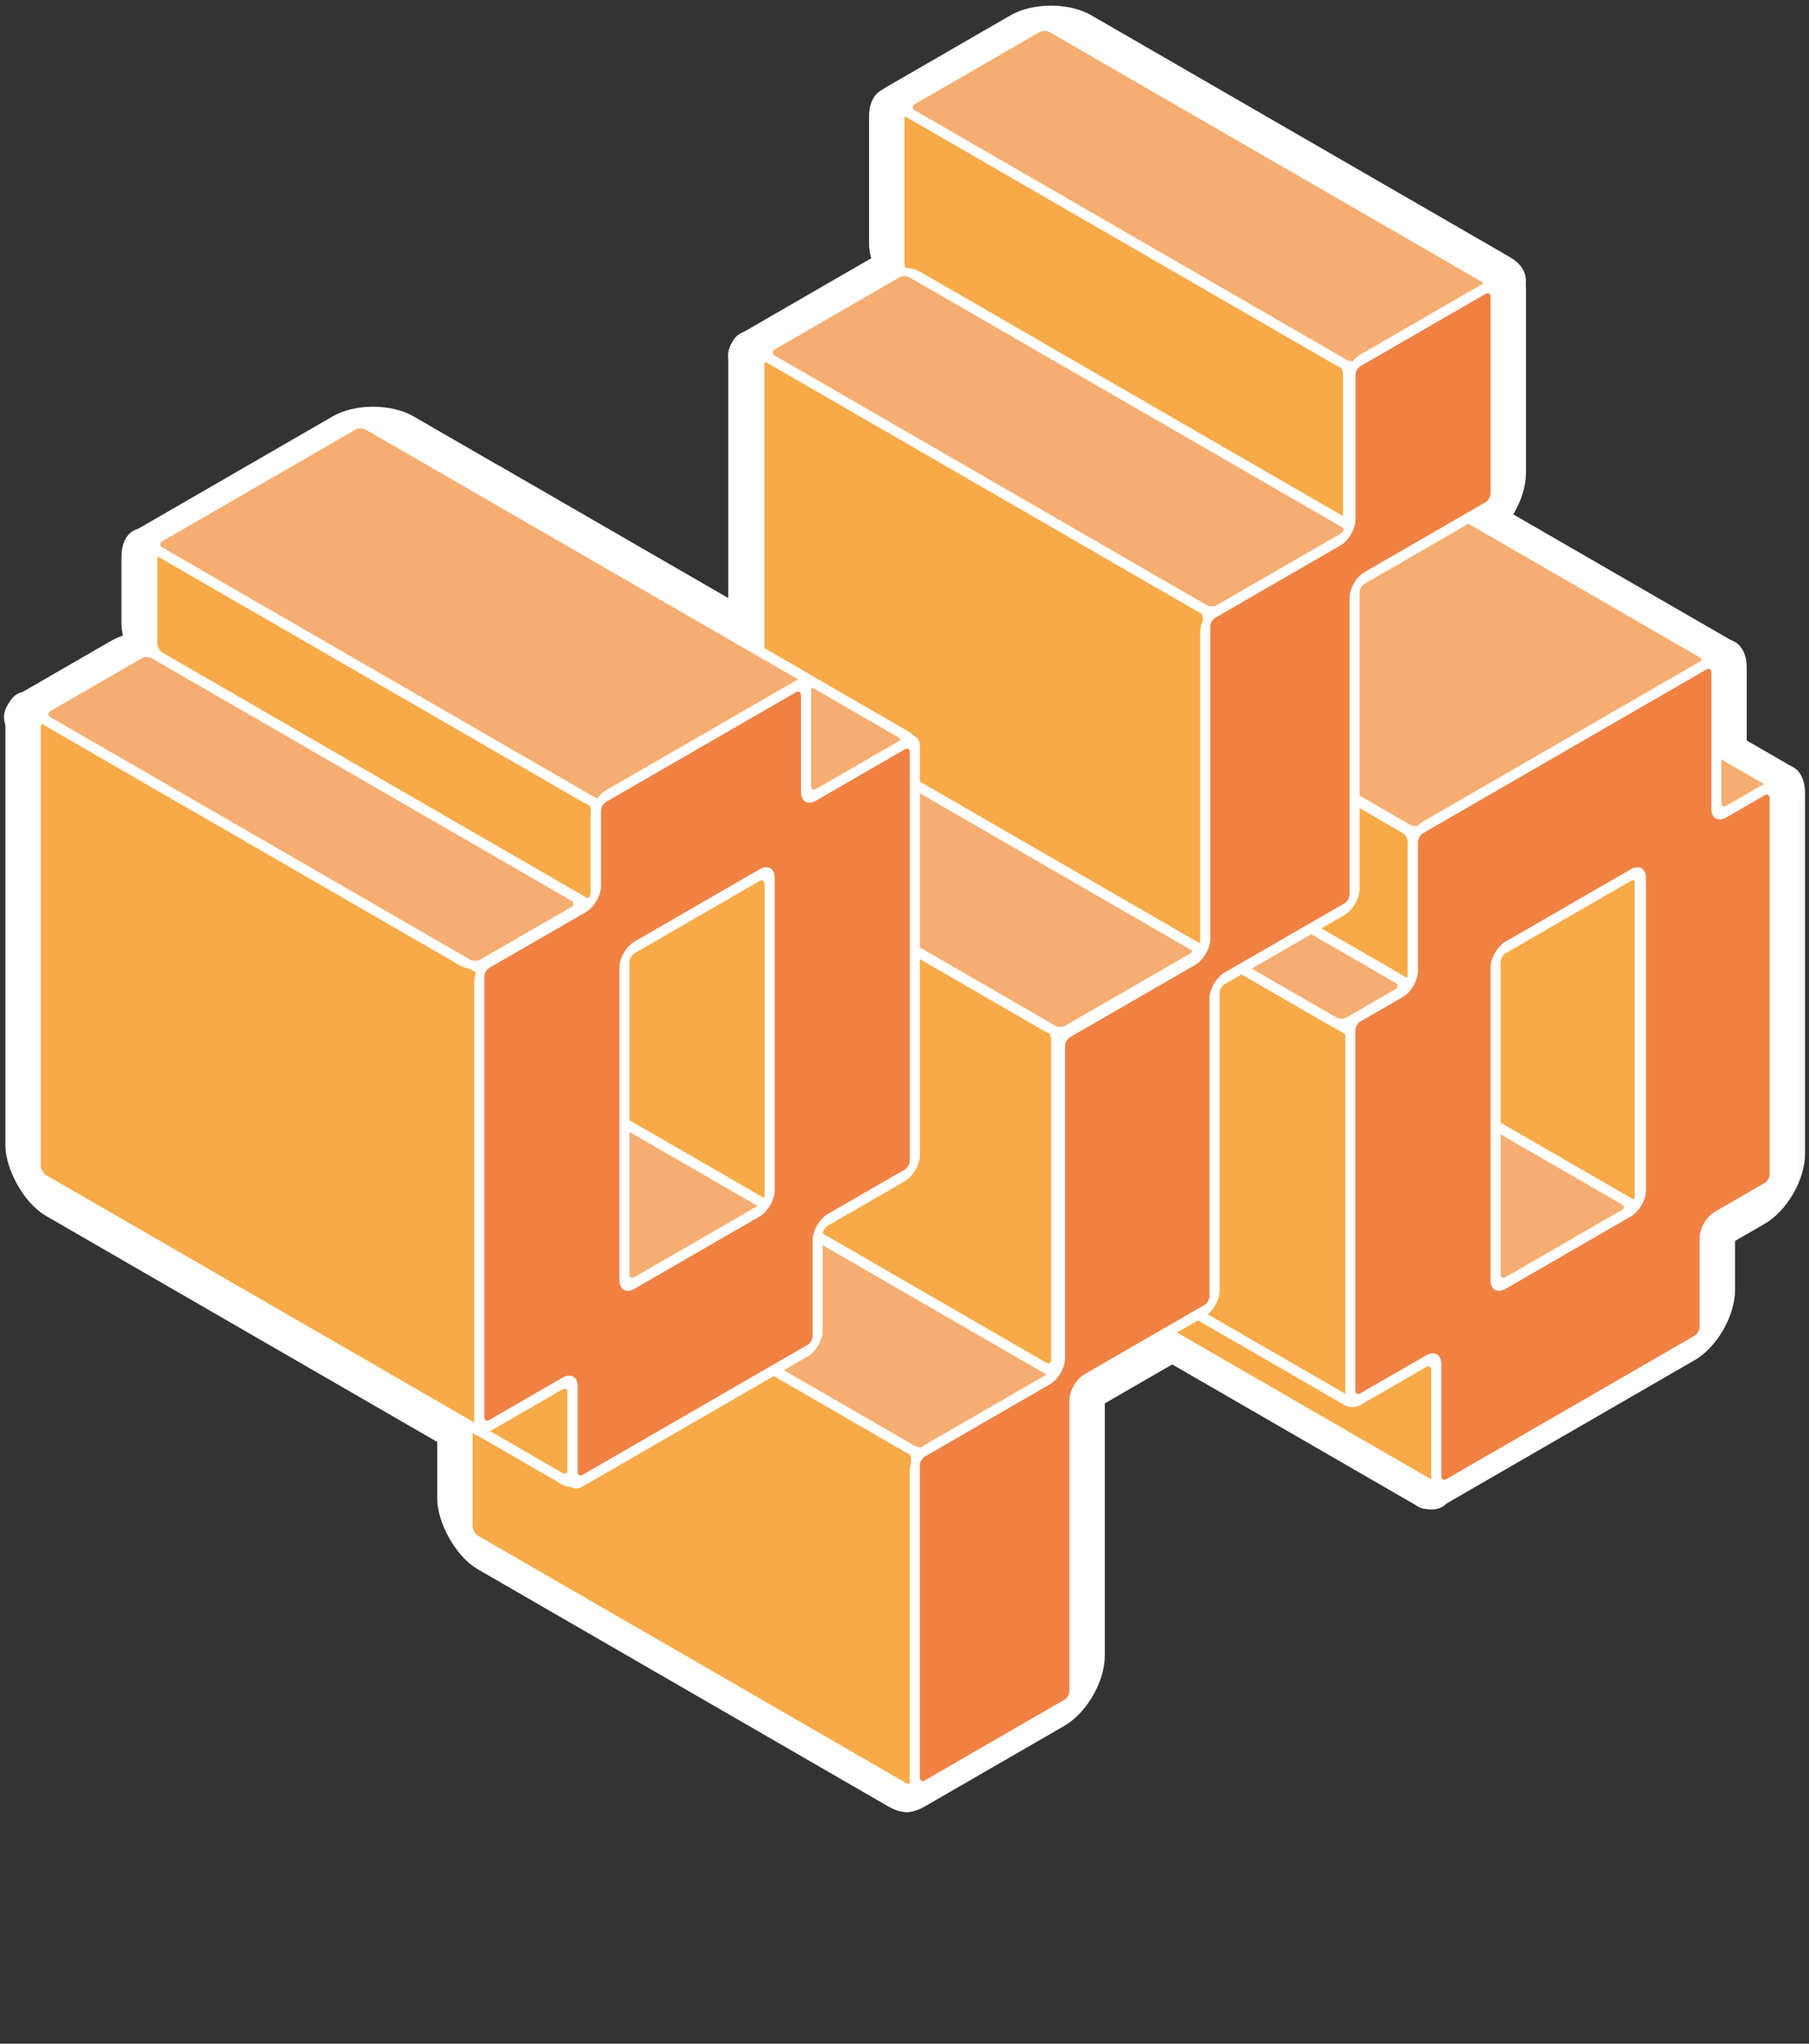 <svg width="155" height="175" viewBox="0 0 155 175" fill="none" xmlns="http://www.w3.org/2000/svg">
<rect x="0" y="0" width="155" height="175" fill="#333333" stroke="none"/>
<rect x="-1.299" y="-2.25" width="45.656" height="31.957" rx="2.5" transform="matrix(0.866 0.5 -2.20305e-08 1 84.888 76.65)" fill="#F7AA47" stroke="white" stroke-width="3" stroke-linejoin="round"/>
<rect x="-1.299" y="-2.25" width="47.387" height="32.486" rx="2.5" transform="matrix(0.866 0.5 -2.20305e-08 1 101.888 52.65)" fill="#F7AA47" stroke="white" stroke-width="3" stroke-linejoin="round"/>
<rect x="8.9407e-08" y="-1.5" width="47.27" height="15.779" rx="2.5" transform="matrix(0.866 0.5 -0.866 0.5 111.834 44.566)" fill="#F6AD71" stroke="white" stroke-width="3" stroke-linejoin="round"/>
<rect x="8.9407e-08" y="-1.5" width="47.789" height="17.365" rx="2.5" transform="matrix(0.866 0.5 -0.866 0.5 100.201 80.25)" fill="#F6AD71" stroke="white" stroke-width="3" stroke-linejoin="round"/>
<rect x="-1.299" y="-2.25" width="42.26" height="16.357" rx="2.5" transform="matrix(0.866 0.5 -2.20305e-08 1 86.888 52.353)" fill="#F7AA47" stroke="white" stroke-width="3" stroke-linejoin="round"/>
<rect x="-1.299" y="-2.25" width="48.033" height="34.79" rx="2.5" transform="matrix(0.866 0.5 -2.20305e-08 1 76.888 66.65)" fill="#F7AA47" stroke="white" stroke-width="3" stroke-linejoin="round"/>
<rect x="8.9407e-08" y="-1.5" width="47.789" height="32.181" rx="2.5" transform="matrix(0.866 0.5 -0.866 0.5 106.451 33.645)" fill="#F6AD71" stroke="white" stroke-width="3" stroke-linejoin="round"/>
<rect x="8.9407e-08" y="-1.5" width="46.563" height="9.891" rx="2.5" transform="matrix(0.866 0.5 -0.866 0.5 81.881 61.9)" fill="#F6AD71" stroke="white" stroke-width="3" stroke-linejoin="round"/>
<rect x="-1.299" y="-2.25" width="45.656" height="31.871" rx="2.5" transform="matrix(0.866 0.5 -2.20305e-08 1 39.889 102.65)" fill="#F7AA47" stroke="white" stroke-width="3" stroke-linejoin="round"/>
<rect x="8.9407e-08" y="-1.5" width="47.789" height="17.365" rx="2.5" transform="matrix(0.866 0.5 -0.866 0.5 51.201 94.25)" fill="#F6AD71" stroke="white" stroke-width="3" stroke-linejoin="round"/>
<rect x="-1.299" y="-2.25" width="47.387" height="32.486" rx="2.5" transform="matrix(0.866 0.5 -2.20305e-08 1 51.889 66.65)" fill="#F7AA47" stroke="white" stroke-width="3" stroke-linejoin="round"/>
<rect x="8.9407e-08" y="-1.5" width="47.789" height="17.365" rx="2.5" transform="matrix(0.866 0.5 -0.866 0.5 63.201 58.25)" fill="#F6AD71" stroke="white" stroke-width="3" stroke-linejoin="round"/>
<rect x="-1.299" y="-2.25" width="48.033" height="37.5" rx="2.5" transform="matrix(0.866 0.5 -2.20305e-08 1 9.888 70.763)" fill="#F7AA47" stroke="white" stroke-width="3" stroke-linejoin="round"/>
<rect x="8.9407e-08" y="-1.5" width="47.789" height="17.365" rx="2.5" transform="matrix(0.866 0.5 -0.866 0.5 26.201 80.25)" fill="#F6AD71" stroke="white" stroke-width="3" stroke-linejoin="round"/>
<rect x="-1.299" y="-2.25" width="47.387" height="32.486" rx="2.5" transform="matrix(0.866 0.5 -2.20305e-08 1 27.889 52.65)" fill="#F7AA47" stroke="white" stroke-width="3" stroke-linejoin="round"/>
<rect x="-1.299" y="-2.25" width="47.387" height="15.862" rx="2.5" transform="matrix(0.866 0.5 -2.20305e-08 1 76.888 11.142)" fill="#F7AA47" stroke="white" stroke-width="3" stroke-linejoin="round"/>
<rect x="-1.299" y="-2.25" width="46.942" height="10.672" rx="2.5" transform="matrix(0.866 0.5 -2.20305e-08 1 12.826 48.843)" fill="#F7AA47" stroke="white" stroke-width="3" stroke-linejoin="round"/>
<rect x="-1.299" y="-2.25" width="47.455" height="31.145" rx="2.5" transform="matrix(0.866 0.5 -2.20305e-08 1 64.826 31.958)" fill="#F7AA47" stroke="white" stroke-width="3" stroke-linejoin="round"/>
<rect x="-1.299" y="-2.25" width="47.387" height="41.444" rx="2.5" transform="matrix(0.866 0.5 -2.20305e-08 1 2.888 62.816)" fill="#F7AA47" stroke="white" stroke-width="3" stroke-linejoin="round"/>
<rect x="8.9407e-08" y="-1.5" width="46.432" height="17.365" rx="2.5" transform="matrix(0.866 0.5 -0.866 0.5 88.748 1.562)" fill="#F6AD71" stroke="white" stroke-width="3" stroke-linejoin="round"/>
<rect x="8.9407e-08" y="-1.5" width="47.789" height="17.365" rx="2.5" transform="matrix(0.866 0.5 -0.866 0.5 38.201 40.25)" fill="#F6AD71" stroke="white" stroke-width="3" stroke-linejoin="round"/>
<rect x="8.9407e-08" y="-1.5" width="46.55" height="24.154" rx="2.5" transform="matrix(0.866 0.5 -0.866 0.5 30.67 35.904)" fill="#F6AD71" stroke="white" stroke-width="3" stroke-linejoin="round"/>
<rect x="8.9407e-08" y="-1.5" width="47.322" height="17.365" rx="2.5" transform="matrix(0.866 0.5 -0.866 0.5 76.607 22.484)" fill="#F6AD71" stroke="white" stroke-width="3" stroke-linejoin="round"/>
<rect x="8.9407e-08" y="-1.5" width="46.058" height="14.057" rx="2.5" transform="matrix(0.866 0.5 -0.866 0.5 11.701 55.115)" fill="#F6AD71" stroke="white" stroke-width="3" stroke-linejoin="round"/>
<mask id="path-25-outside-1_709_31832" maskUnits="userSpaceOnUse" x="38.464" y="5.441" width="116.913" height="173.5" fill="black">
<rect fill="white" x="38.464" y="5.441" width="116.913" height="173.5"/>
<path fill-rule="evenodd" clip-rule="evenodd" d="M69.062 59.276C69.062 58.723 68.675 58.499 68.197 58.776L51.928 68.168C51.45 68.444 51.062 69.116 51.062 69.668L51.062 76.103C51.062 76.656 50.675 77.327 50.197 77.603L41.928 82.377C41.45 82.653 41.062 83.325 41.062 83.877L41.062 102.173C41.062 102.725 41.45 102.949 41.928 102.673L52.637 96.49C53.115 96.214 53.503 95.543 53.503 94.99L53.503 82.624C53.503 82.072 53.891 81.4 54.369 81.124L65.079 74.94C65.558 74.664 65.945 74.888 65.945 75.44L65.945 87.406L65.945 88.808L65.945 102.171C65.945 102.723 65.558 103.394 65.079 103.671L54.369 109.854C53.891 110.13 53.503 109.906 53.503 109.354L53.503 96.991C53.503 96.439 53.115 96.215 52.637 96.491L41.928 102.674C41.45 102.95 41.062 103.621 41.062 104.174L41.062 120.197C41.062 120.749 41.45 120.973 41.928 120.697L48.197 117.078C48.675 116.802 49.062 117.026 49.062 117.578L49.062 126.283C49.062 126.835 49.45 127.059 49.928 126.783L69.197 115.659C69.675 115.382 70.062 114.711 70.062 114.159L70.062 105.955C70.062 105.403 70.45 104.731 70.928 104.455L77.52 100.65C77.998 100.373 78.386 99.702 78.386 99.15L78.386 81.626L78.386 80.224L78.386 64.171C78.386 63.618 77.998 63.395 77.52 63.671L69.928 68.054C69.45 68.33 69.062 68.106 69.062 67.554L69.062 59.276ZM115.703 88.467C115.703 87.914 116.091 87.243 116.569 86.967L120.196 84.872C120.675 84.596 121.063 83.925 121.063 83.372L121.063 73.719C121.063 73.166 121.45 72.495 121.929 72.219L146.196 58.208C146.675 57.931 147.063 58.155 147.063 58.708L147.063 69.703C147.063 70.255 146.675 70.927 146.196 71.203L129.01 81.126C128.531 81.402 128.144 82.074 128.144 82.626L128.144 95.989L128.144 95.99L128.144 109.357C128.144 109.91 128.531 110.133 129.01 109.857L139.728 103.669C140.206 103.393 140.594 102.721 140.594 102.169L140.594 88.808L140.594 87.369L140.594 76.058C140.594 75.506 140.981 74.835 141.46 74.558L151.2 68.935C151.679 68.659 152.066 68.882 152.066 69.435L152.066 80.745L152.066 82.184L152.066 100.297C152.066 100.85 151.679 101.521 151.2 101.797L146.929 104.264C146.45 104.54 146.062 105.211 146.062 105.764L146.062 111.974C146.062 112.527 145.675 113.198 145.196 113.474L123.929 125.754C123.45 126.03 123.062 125.806 123.062 125.254L123.062 117.058C123.062 116.506 122.675 116.282 122.196 116.558L116.569 119.807C116.091 120.084 115.703 119.86 115.703 119.307L115.703 103.173L115.703 103.172L115.703 88.467ZM128.152 26.243C128.152 25.691 127.764 25.467 127.285 25.743L116.577 31.926C116.099 32.202 115.711 32.873 115.711 33.426L115.711 44.711C115.711 45.263 115.323 45.935 114.845 46.211L104.132 52.396C103.653 52.672 103.266 53.344 103.266 53.896L103.266 66.391L103.266 67.261L103.266 80.628C103.266 81.18 102.878 81.852 102.4 82.128L91.694 88.308C91.216 88.585 90.828 89.256 90.828 89.808L90.828 103.172L90.828 103.174L90.828 116.535C90.828 117.088 90.44 117.759 89.962 118.035L79.249 124.221C78.77 124.497 78.383 125.168 78.383 125.721L78.383 139.084L78.383 139.086L78.383 151.181C78.383 151.733 78.77 151.957 79.249 151.681L91.197 144.783C91.675 144.507 92.062 143.835 92.062 143.283L92.062 131.188L92.062 131.186L92.062 119.673C92.062 119.12 92.45 118.449 92.928 118.173L103.2 112.242C103.679 111.966 104.066 111.294 104.066 110.742L104.066 95.531L104.066 95.529L104.066 85.278C104.066 84.726 104.454 84.054 104.932 83.778L115.196 77.852C115.675 77.576 116.062 76.905 116.062 76.352L116.062 59.873L116.062 59.002L116.062 50.984C116.062 50.432 116.45 49.76 116.929 49.484L127.285 43.505C127.764 43.228 128.152 42.557 128.152 42.005L128.152 26.243Z"/>
</mask>
<path fill-rule="evenodd" clip-rule="evenodd" d="M69.062 59.276C69.062 58.723 68.675 58.499 68.197 58.776L51.928 68.168C51.45 68.444 51.062 69.116 51.062 69.668L51.062 76.103C51.062 76.656 50.675 77.327 50.197 77.603L41.928 82.377C41.45 82.653 41.062 83.325 41.062 83.877L41.062 102.173C41.062 102.725 41.45 102.949 41.928 102.673L52.637 96.49C53.115 96.214 53.503 95.543 53.503 94.99L53.503 82.624C53.503 82.072 53.891 81.4 54.369 81.124L65.079 74.94C65.558 74.664 65.945 74.888 65.945 75.44L65.945 87.406L65.945 88.808L65.945 102.171C65.945 102.723 65.558 103.394 65.079 103.671L54.369 109.854C53.891 110.13 53.503 109.906 53.503 109.354L53.503 96.991C53.503 96.439 53.115 96.215 52.637 96.491L41.928 102.674C41.45 102.95 41.062 103.621 41.062 104.174L41.062 120.197C41.062 120.749 41.45 120.973 41.928 120.697L48.197 117.078C48.675 116.802 49.062 117.026 49.062 117.578L49.062 126.283C49.062 126.835 49.45 127.059 49.928 126.783L69.197 115.659C69.675 115.382 70.062 114.711 70.062 114.159L70.062 105.955C70.062 105.403 70.45 104.731 70.928 104.455L77.52 100.65C77.998 100.373 78.386 99.702 78.386 99.15L78.386 81.626L78.386 80.224L78.386 64.171C78.386 63.618 77.998 63.395 77.52 63.671L69.928 68.054C69.45 68.33 69.062 68.106 69.062 67.554L69.062 59.276ZM115.703 88.467C115.703 87.914 116.091 87.243 116.569 86.967L120.196 84.872C120.675 84.596 121.063 83.925 121.063 83.372L121.063 73.719C121.063 73.166 121.45 72.495 121.929 72.219L146.196 58.208C146.675 57.931 147.063 58.155 147.063 58.708L147.063 69.703C147.063 70.255 146.675 70.927 146.196 71.203L129.01 81.126C128.531 81.402 128.144 82.074 128.144 82.626L128.144 95.989L128.144 95.99L128.144 109.357C128.144 109.91 128.531 110.133 129.01 109.857L139.728 103.669C140.206 103.393 140.594 102.721 140.594 102.169L140.594 88.808L140.594 87.369L140.594 76.058C140.594 75.506 140.981 74.835 141.46 74.558L151.2 68.935C151.679 68.659 152.066 68.882 152.066 69.435L152.066 80.745L152.066 82.184L152.066 100.297C152.066 100.85 151.679 101.521 151.2 101.797L146.929 104.264C146.45 104.54 146.062 105.211 146.062 105.764L146.062 111.974C146.062 112.527 145.675 113.198 145.196 113.474L123.929 125.754C123.45 126.03 123.062 125.806 123.062 125.254L123.062 117.058C123.062 116.506 122.675 116.282 122.196 116.558L116.569 119.807C116.091 120.084 115.703 119.86 115.703 119.307L115.703 103.173L115.703 103.172L115.703 88.467ZM128.152 26.243C128.152 25.691 127.764 25.467 127.285 25.743L116.577 31.926C116.099 32.202 115.711 32.873 115.711 33.426L115.711 44.711C115.711 45.263 115.323 45.935 114.845 46.211L104.132 52.396C103.653 52.672 103.266 53.344 103.266 53.896L103.266 66.391L103.266 67.261L103.266 80.628C103.266 81.18 102.878 81.852 102.4 82.128L91.694 88.308C91.216 88.585 90.828 89.256 90.828 89.808L90.828 103.172L90.828 103.174L90.828 116.535C90.828 117.088 90.44 117.759 89.962 118.035L79.249 124.221C78.77 124.497 78.383 125.168 78.383 125.721L78.383 139.084L78.383 139.086L78.383 151.181C78.383 151.733 78.77 151.957 79.249 151.681L91.197 144.783C91.675 144.507 92.062 143.835 92.062 143.283L92.062 131.188L92.062 131.186L92.062 119.673C92.062 119.12 92.45 118.449 92.928 118.173L103.2 112.242C103.679 111.966 104.066 111.294 104.066 110.742L104.066 95.531L104.066 95.529L104.066 85.278C104.066 84.726 104.454 84.054 104.932 83.778L115.196 77.852C115.675 77.576 116.062 76.905 116.062 76.352L116.062 59.873L116.062 59.002L116.062 50.984C116.062 50.432 116.45 49.76 116.929 49.484L127.285 43.505C127.764 43.228 128.152 42.557 128.152 42.005L128.152 26.243Z" fill="#F08143"/>
<path d="M78.386 81.626L75.788 83.126L78.386 81.626ZM78.386 80.224L80.984 78.724L78.386 80.224ZM140.594 87.369L137.996 88.869L140.594 87.369ZM152.066 82.184L149.468 83.684L152.066 82.184ZM115.703 103.173L113.105 104.673L115.703 103.173ZM103.266 66.391L105.864 64.891L103.266 66.391ZM103.266 67.261L100.668 68.761L103.266 67.261ZM90.828 103.174L88.23 104.674L90.828 103.174ZM104.066 95.531L106.664 94.031L104.066 95.531ZM104.066 95.529L101.468 97.029L104.066 95.529ZM104.066 110.742L106.664 109.242L104.066 110.742ZM91.694 88.308L91.694 85.308L91.694 88.308ZM115.703 119.307L118.301 117.807L115.703 119.307ZM146.929 104.264L146.929 101.264L146.929 104.264ZM152.066 100.297L149.468 101.797L152.066 100.297ZM151.2 101.797L151.2 104.797L151.2 101.797ZM151.2 68.935L151.2 65.935L151.2 68.935ZM140.594 76.058L143.192 74.558L140.594 76.058ZM141.46 74.558L141.46 77.558L141.46 74.558ZM139.728 103.669L139.728 106.669L139.728 103.669ZM129.01 109.857L129.01 106.857L129.01 109.857ZM129.01 81.126L129.01 84.126L129.01 81.126ZM146.196 71.203L146.196 68.203L146.196 71.203ZM146.196 58.208L146.196 61.208L146.196 58.208ZM78.386 64.171L80.984 62.671L78.386 64.171ZM77.52 63.671L77.52 60.671L77.52 63.671ZM77.52 100.65L77.52 103.65L77.52 100.65ZM78.386 99.15L80.984 97.65L78.386 99.15ZM70.928 104.455L70.928 101.455L70.928 104.455ZM91.197 144.783L91.197 141.783L91.197 144.783ZM49.062 126.283L46.464 127.783L49.062 126.283ZM79.249 151.681L79.249 154.681L79.249 151.681ZM49.062 117.578L51.661 116.078L49.062 117.578ZM41.928 102.674L41.928 105.674L41.928 102.674ZM65.079 103.671L65.079 100.671L65.079 103.671ZM102.4 82.128L102.4 85.128L102.4 82.128ZM52.637 96.49L52.637 99.49L52.637 96.49ZM104.132 52.396L104.132 49.396L104.132 52.396ZM41.928 102.673L41.928 99.673L41.928 102.673ZM121.929 72.219L121.929 69.219L121.929 72.219ZM114.845 46.211L114.845 49.211L114.845 46.211ZM41.928 82.377L41.928 79.377L41.928 82.377ZM116.569 86.967L116.569 83.967L116.569 86.967ZM50.197 77.603L50.197 80.603L50.197 77.603ZM79.249 124.221L79.249 127.221L79.249 124.221ZM52.637 96.491L52.637 93.491L52.637 96.491ZM120.196 84.872L120.196 87.872L120.196 84.872ZM68.197 58.776L68.197 61.776L68.197 58.776ZM90.828 116.535L88.23 118.035L90.828 116.535ZM89.962 118.035L89.962 115.035L89.962 118.035ZM54.369 109.854L54.369 112.854L54.369 109.854ZM69.928 68.054L69.928 71.054L69.928 68.054ZM51.928 68.168L51.928 65.168L51.928 68.168ZM51.928 71.168L68.197 61.776L68.197 55.776L51.928 65.168L51.928 71.168ZM53.661 74.603L53.661 68.168L48.464 71.168L48.464 77.603L53.661 74.603ZM41.928 85.377L50.197 80.603L50.197 74.603L41.928 79.377L41.928 85.377ZM43.661 100.673L43.661 82.377L38.464 85.377L38.464 103.673L43.661 100.673ZM52.637 93.49L41.928 99.673L41.928 105.673L52.637 99.49L52.637 93.49ZM50.905 84.124L50.905 96.49L56.101 93.49L56.101 81.124L50.905 84.124ZM65.079 71.94L54.369 78.124L54.369 84.124L65.079 77.94L65.079 71.94ZM68.543 85.906L68.543 73.94L63.347 76.94L63.347 88.906L68.543 85.906ZM68.543 87.308L68.543 85.906L63.347 88.906L63.347 90.308L68.543 87.308ZM68.543 100.671L68.543 87.308L63.347 90.308L63.347 103.671L68.543 100.671ZM54.369 112.854L65.079 106.671L65.079 100.671L54.369 106.854L54.369 112.854ZM50.905 98.491L50.905 110.854L56.101 107.854L56.101 95.491L50.905 98.491ZM41.928 105.674L52.637 99.491L52.637 93.491L41.928 99.674L41.928 105.674ZM43.661 118.697L43.661 102.674L38.464 105.674L38.464 121.697L43.661 118.697ZM48.197 114.078L41.928 117.697L41.928 123.697L48.197 120.078L48.197 114.078ZM51.661 124.783L51.661 116.078L46.464 119.078L46.464 127.783L51.661 124.783ZM69.197 112.659L49.928 123.783L49.928 129.783L69.197 118.659L69.197 112.659ZM67.464 107.455L67.464 115.659L72.661 112.659L72.661 104.455L67.464 107.455ZM77.52 97.65L70.928 101.455L70.928 107.455L77.52 103.65L77.52 97.65ZM75.788 83.126L75.788 100.65L80.984 97.65L80.984 80.126L75.788 83.126ZM75.788 81.724L75.788 83.126L80.984 80.126L80.984 78.724L75.788 81.724ZM75.788 65.671L75.788 81.724L80.984 78.724L80.984 62.671L75.788 65.671ZM69.928 71.054L77.52 66.671L77.52 60.671L69.928 65.054L69.928 71.054ZM66.464 60.776L66.464 69.054L71.661 66.054L71.661 57.776L66.464 60.776ZM120.196 81.872L116.569 83.967L116.569 89.967L120.196 87.872L120.196 81.872ZM118.464 75.219L118.464 84.872L123.661 81.872L123.661 72.219L118.464 75.219ZM146.196 55.208L121.929 69.219L121.929 75.219L146.196 61.208L146.196 55.208ZM149.661 68.203L149.661 57.208L144.464 60.208L144.464 71.203L149.661 68.203ZM129.01 84.126L146.196 74.203L146.196 68.203L129.01 78.126L129.01 84.126ZM130.742 94.489L130.742 81.126L125.546 84.126L125.546 97.489L130.742 94.489ZM125.546 97.489L125.546 97.49L130.742 94.49L130.742 94.489L125.546 97.489ZM125.546 97.49L125.546 110.857L130.742 107.857L130.742 94.49L125.546 97.49ZM129.01 112.857L139.728 106.669L139.728 100.669L129.01 106.857L129.01 112.857ZM143.192 100.669L143.192 87.308L137.996 90.308L137.996 103.669L143.192 100.669ZM143.192 87.308L143.192 85.869L137.996 88.869L137.996 90.308L143.192 87.308ZM143.192 85.869L143.192 74.558L137.996 77.558L137.996 88.869L143.192 85.869ZM141.46 77.558L151.2 71.935L151.2 65.935L141.46 71.558L141.46 77.558ZM149.468 70.935L149.468 82.245L154.664 79.245L154.664 67.935L149.468 70.935ZM149.468 82.245L149.468 83.684L154.664 80.684L154.664 79.245L149.468 82.245ZM149.468 83.684L149.468 101.797L154.664 98.797L154.664 80.684L149.468 83.684ZM151.2 98.797L146.929 101.264L146.929 107.264L151.2 104.797L151.2 98.797ZM143.464 107.264L143.464 113.474L148.661 110.474L148.661 104.264L143.464 107.264ZM145.196 110.474L123.929 122.754L123.929 128.754L145.196 116.474L145.196 110.474ZM125.661 123.754L125.661 115.558L120.464 118.558L120.464 126.754L125.661 123.754ZM122.196 113.558L116.569 116.807L116.569 122.807L122.196 119.558L122.196 113.558ZM118.301 117.807L118.301 101.673L113.105 104.673L113.105 120.807L118.301 117.807ZM118.301 101.673L118.301 101.672L113.105 104.672L113.105 104.673L118.301 101.673ZM113.105 89.967L113.105 104.672L118.301 101.672L118.301 86.967L113.105 89.967ZM116.577 34.926L127.285 28.743L127.285 22.743L116.577 28.926L116.577 34.926ZM118.309 43.211L118.309 31.926L113.113 34.926L113.113 46.211L118.309 43.211ZM104.132 55.396L114.845 49.211L114.845 43.211L104.132 49.396L104.132 55.396ZM105.864 64.891L105.864 52.396L100.668 55.396L100.668 67.891L105.864 64.891ZM105.864 65.761L105.864 64.891L100.668 67.891L100.668 68.761L105.864 65.761ZM105.864 79.128L105.864 65.761L100.668 68.761L100.668 82.128L105.864 79.128ZM91.694 91.308L102.4 85.128L102.4 79.128L91.694 85.308L91.694 91.308ZM93.426 101.672L93.426 88.308L88.23 91.308L88.23 104.672L93.426 101.672ZM93.426 101.674L93.426 101.672L88.23 104.672L88.23 104.674L93.426 101.674ZM93.426 115.035L93.426 101.674L88.23 104.674L88.23 118.035L93.426 115.035ZM79.249 127.221L89.962 121.035L89.962 115.035L79.249 121.221L79.249 127.221ZM80.981 137.584L80.981 124.221L75.785 127.221L75.785 140.584L80.981 137.584ZM80.981 137.586L80.981 137.584L75.785 140.584L75.785 140.586L80.981 137.586ZM80.981 149.681L80.981 137.586L75.785 140.586L75.785 152.681L80.981 149.681ZM91.197 141.783L79.249 148.681L79.249 154.681L91.197 147.783L91.197 141.783ZM89.464 132.688L89.464 144.783L94.661 141.783L94.661 129.688L89.464 132.688ZM89.464 132.686L89.464 132.688L94.661 129.688L94.661 129.686L89.464 132.686ZM89.464 121.173L89.464 132.686L94.661 129.686L94.661 118.173L89.464 121.173ZM103.2 109.242L92.928 115.173L92.928 121.173L103.2 115.242L103.2 109.242ZM101.468 97.031L101.468 112.242L106.664 109.242L106.664 94.031L101.468 97.031ZM101.468 97.029L101.468 97.031L106.664 94.031L106.664 94.029L101.468 97.029ZM101.468 86.778L101.468 97.029L106.664 94.029L106.664 83.778L101.468 86.778ZM115.196 74.852L104.932 80.778L104.932 86.778L115.196 80.852L115.196 74.852ZM113.464 61.373L113.464 77.852L118.661 74.852L118.661 58.373L113.464 61.373ZM113.464 60.502L113.464 61.373L118.661 58.373L118.661 57.502L113.464 60.502ZM113.464 52.484L113.464 60.502L118.661 57.502L118.661 49.484L113.464 52.484ZM127.285 40.505L116.929 46.484L116.929 52.484L127.285 46.505L127.285 40.505ZM125.553 27.743L125.553 43.505L130.75 40.505L130.75 24.743L125.553 27.743ZM127.285 46.505C129.199 45.4 130.75 42.714 130.75 40.505L125.553 43.505C125.553 42.4 126.329 41.057 127.285 40.505L127.285 46.505ZM118.661 49.484C118.661 50.589 117.885 51.932 116.929 52.484L116.929 46.484C115.015 47.589 113.464 50.275 113.464 52.484L118.661 49.484ZM115.196 80.852C117.11 79.748 118.661 77.061 118.661 74.852L113.464 77.852C113.464 76.748 114.24 75.405 115.196 74.852L115.196 80.852ZM106.664 83.778C106.664 84.883 105.889 86.226 104.932 86.778L104.932 80.778C103.019 81.883 101.468 84.569 101.468 86.778L106.664 83.778ZM103.2 115.242C105.114 114.138 106.664 111.451 106.664 109.242L101.468 112.242C101.468 111.138 102.244 109.794 103.2 109.242L103.2 115.242ZM91.694 85.308C89.781 86.413 88.23 89.099 88.23 91.308L93.426 88.308C93.426 89.413 92.651 90.756 91.694 91.308L91.694 85.308ZM116.569 116.807C117.526 116.255 118.301 116.703 118.301 117.807L113.105 120.807C113.105 123.017 114.656 123.912 116.569 122.807L116.569 116.807ZM125.661 115.558C125.661 113.349 124.11 112.454 122.196 113.558L122.196 119.558C121.24 120.111 120.464 119.663 120.464 118.558L125.661 115.558ZM123.929 122.754C124.885 122.201 125.661 122.649 125.661 123.754L120.464 126.754C120.464 128.963 122.015 129.858 123.929 128.754L123.929 122.754ZM143.464 113.474C143.464 112.37 144.24 111.027 145.196 110.474L145.196 116.474C147.11 115.37 148.661 112.684 148.661 110.474L143.464 113.474ZM146.929 101.264C145.015 102.368 143.464 105.055 143.464 107.264L148.661 104.264C148.661 105.368 147.885 106.711 146.929 107.264L146.929 101.264ZM149.468 101.797C149.468 100.693 150.244 99.35 151.2 98.797L151.2 104.797C153.114 103.693 154.664 101.006 154.664 98.797L149.468 101.797ZM151.2 71.935C150.244 72.487 149.468 72.039 149.468 70.935L154.664 67.935C154.664 65.726 153.114 64.83 151.2 65.935L151.2 71.935ZM143.192 74.558C143.192 75.663 142.416 77.006 141.46 77.558L141.46 71.558C139.547 72.663 137.996 75.349 137.996 77.558L143.192 74.558ZM139.728 106.669C141.641 105.565 143.192 102.878 143.192 100.669L137.996 103.669C137.996 102.565 138.771 101.221 139.728 100.669L139.728 106.669ZM125.546 110.857C125.546 113.066 127.097 113.962 129.01 112.857L129.01 106.857C129.966 106.305 130.742 106.753 130.742 107.857L125.546 110.857ZM129.01 78.126C127.097 79.231 125.546 81.917 125.546 84.126L130.742 81.126C130.742 82.231 129.966 83.574 129.01 84.126L129.01 78.126ZM144.464 71.203C144.464 70.099 145.24 68.755 146.196 68.203L146.196 74.203C148.11 73.099 149.661 70.412 149.661 68.203L144.464 71.203ZM146.196 61.208C145.24 61.76 144.464 61.312 144.464 60.208L149.661 57.208C149.661 54.998 148.11 54.103 146.196 55.208L146.196 61.208ZM80.984 62.671C80.984 60.462 79.433 59.566 77.52 60.671L77.52 66.671C76.563 67.223 75.788 66.775 75.788 65.671L80.984 62.671ZM94.661 118.173C94.661 119.277 93.885 120.62 92.928 121.173L92.928 115.173C91.015 116.277 89.464 118.963 89.464 121.173L94.661 118.173ZM77.52 103.65C79.433 102.545 80.984 99.859 80.984 97.65L75.788 100.65C75.788 99.545 76.563 98.202 77.52 97.65L77.52 103.65ZM72.661 104.455C72.661 105.56 71.885 106.903 70.928 107.455L70.928 101.455C69.015 102.56 67.464 105.246 67.464 107.455L72.661 104.455ZM69.197 118.659C71.11 117.554 72.661 114.868 72.661 112.659L67.464 115.659C67.464 114.554 68.24 113.211 69.197 112.659L69.197 118.659ZM91.197 147.783C93.11 146.678 94.661 143.992 94.661 141.783L89.464 144.783C89.464 143.678 90.24 142.335 91.197 141.783L91.197 147.783ZM46.464 127.783C46.464 129.992 48.015 130.888 49.928 129.783L49.928 123.783C50.885 123.231 51.661 123.678 51.661 124.783L46.464 127.783ZM75.785 152.681C75.785 154.89 77.336 155.786 79.249 154.681L79.249 148.681C80.205 148.129 80.981 148.576 80.981 149.681L75.785 152.681ZM48.197 120.078C47.24 120.63 46.464 120.183 46.464 119.078L51.661 116.078C51.661 113.869 50.11 112.974 48.197 114.078L48.197 120.078ZM38.464 121.697C38.464 123.906 40.015 124.802 41.928 123.697L41.928 117.697C42.885 117.145 43.661 117.592 43.661 118.697L38.464 121.697ZM41.928 99.674C40.015 100.778 38.464 103.465 38.464 105.674L43.661 102.674C43.661 103.778 42.885 105.121 41.928 105.674L41.928 99.674ZM63.347 103.671C63.347 102.566 64.123 101.223 65.079 100.671L65.079 106.671C66.993 105.566 68.543 102.88 68.543 100.671L63.347 103.671ZM100.668 82.128C100.668 81.023 101.443 79.68 102.4 79.128L102.4 85.128C104.313 84.023 105.864 81.337 105.864 79.128L100.668 82.128ZM65.079 77.94C64.123 78.493 63.347 78.045 63.347 76.94L68.543 73.94C68.543 71.731 66.993 70.836 65.079 71.94L65.079 77.94ZM56.101 81.124C56.101 82.228 55.326 83.572 54.369 84.124L54.369 78.124C52.456 79.228 50.905 81.915 50.905 84.124L56.101 81.124ZM52.637 99.49C54.55 98.386 56.101 95.699 56.101 93.49L50.905 96.49C50.905 95.386 51.681 94.043 52.637 93.49L52.637 99.49ZM104.132 49.396C102.218 50.501 100.668 53.187 100.668 55.396L105.864 52.396C105.864 53.501 105.088 54.844 104.132 55.396L104.132 49.396ZM38.464 103.673C38.464 105.882 40.015 106.777 41.928 105.673L41.928 99.673C42.885 99.121 43.661 99.568 43.661 100.673L38.464 103.673ZM123.661 72.219C123.661 73.323 122.885 74.666 121.929 75.219L121.929 69.219C120.015 70.323 118.464 73.01 118.464 75.219L123.661 72.219ZM113.113 46.211C113.113 45.106 113.888 43.763 114.845 43.211L114.845 49.211C116.758 48.106 118.309 45.42 118.309 43.211L113.113 46.211ZM41.928 79.377C40.015 80.481 38.464 83.168 38.464 85.377L43.661 82.377C43.661 83.481 42.885 84.825 41.928 85.377L41.928 79.377ZM116.569 83.967C114.656 85.071 113.105 87.757 113.105 89.967L118.301 86.967C118.301 88.071 117.526 89.414 116.569 89.967L116.569 83.967ZM127.285 28.743C126.329 29.295 125.553 28.848 125.553 27.743L130.75 24.743C130.75 22.534 129.199 21.639 127.285 22.743L127.285 28.743ZM48.464 77.603C48.464 76.499 49.24 75.156 50.197 74.603L50.197 80.603C52.11 79.499 53.661 76.812 53.661 74.603L48.464 77.603ZM79.249 121.221C77.336 122.325 75.785 125.011 75.785 127.221L80.981 124.221C80.981 125.325 80.205 126.668 79.249 127.221L79.249 121.221ZM56.101 95.491C56.101 93.282 54.55 92.387 52.637 93.491L52.637 99.491C51.681 100.043 50.905 99.596 50.905 98.491L56.101 95.491ZM120.196 87.872C122.11 86.768 123.661 84.082 123.661 81.872L118.464 84.872C118.464 83.768 119.24 82.425 120.196 81.872L120.196 87.872ZM116.577 28.926C114.664 30.03 113.113 32.717 113.113 34.926L118.309 31.926C118.309 33.03 117.534 34.373 116.577 34.926L116.577 28.926ZM68.197 61.776C67.24 62.328 66.464 61.88 66.464 60.776L71.661 57.776C71.661 55.566 70.11 54.671 68.197 55.776L68.197 61.776ZM88.23 118.035C88.23 116.931 89.005 115.588 89.962 115.035L89.962 121.035C91.875 119.931 93.426 117.244 93.426 115.035L88.23 118.035ZM54.369 106.854C55.326 106.302 56.101 106.75 56.101 107.854L50.905 110.854C50.905 113.063 52.456 113.959 54.369 112.854L54.369 106.854ZM69.928 65.054C70.885 64.501 71.661 64.949 71.661 66.054L66.464 69.054C66.464 71.263 68.015 72.158 69.928 71.054L69.928 65.054ZM51.928 65.168C50.015 66.272 48.464 68.959 48.464 71.168L53.661 68.168C53.661 69.272 52.885 70.616 51.928 71.168L51.928 65.168Z" fill="white" mask="url(#path-25-outside-1_709_31832)"/>
<rect width="44.387" height="29.486" rx="1" transform="matrix(0.866 0.5 -2.20305e-08 1 85.062 76)" fill="#F7AA47" stroke="white" stroke-linejoin="round"/>
<rect width="44.387" height="29.486" rx="1" transform="matrix(0.866 0.5 -2.20305e-08 1 102.062 52)" fill="#F7AA47" stroke="white" stroke-linejoin="round"/>
<rect width="44.789" height="13.409" rx="1" transform="matrix(0.866 0.5 -0.866 0.5 113.672 45)" fill="#F6AD71" stroke="white" stroke-linejoin="round"/>
<rect width="44.789" height="14.365" rx="1" transform="matrix(0.866 0.5 -0.866 0.5 101.5 81)" fill="#F6AD71" stroke="white" stroke-linejoin="round"/>
<rect width="39.26" height="13.357" rx="1" transform="matrix(0.866 0.5 -2.20305e-08 1 87.062 51.703)" fill="#F7AA47" stroke="white" stroke-linejoin="round"/>
<rect width="45.033" height="31.79" rx="1" transform="matrix(0.866 0.5 -2.20305e-08 1 77.062 66)" fill="#F7AA47" stroke="white" stroke-linejoin="round"/>
<rect width="44.789" height="29.659" rx="1" transform="matrix(0.866 0.5 -0.866 0.5 108.164 34.154)" fill="#F6AD71" stroke="white" stroke-linejoin="round"/>
<rect width="43.563" height="6.891" rx="1" transform="matrix(0.866 0.5 -0.866 0.5 83.18 62.65)" fill="#F6AD71" stroke="white" stroke-linejoin="round"/>
<rect width="44.387" height="29.486" rx="1" transform="matrix(0.866 0.5 -2.20305e-08 1 40.062 102)" fill="#F7AA47" stroke="white" stroke-linejoin="round"/>
<rect width="44.789" height="14.365" rx="1" transform="matrix(0.866 0.5 -0.866 0.5 52.5 95)" fill="#F6AD71" stroke="white" stroke-linejoin="round"/>
<rect width="44.387" height="29.486" rx="1" transform="matrix(0.866 0.5 -2.20305e-08 1 52.062 66)" fill="#F7AA47" stroke="white" stroke-linejoin="round"/>
<rect width="44.789" height="14.365" rx="1" transform="matrix(0.866 0.5 -0.866 0.5 64.5 59)" fill="#F6AD71" stroke="white" stroke-linejoin="round"/>
<rect width="45.033" height="34.5" rx="1" transform="matrix(0.866 0.5 -2.20305e-08 1 10.062 70.113)" fill="#F7AA47" stroke="white" stroke-linejoin="round"/>
<rect width="44.789" height="14.365" rx="1" transform="matrix(0.866 0.5 -0.866 0.5 27.5 81)" fill="#F6AD71" stroke="white" stroke-linejoin="round"/>
<rect width="44.387" height="29.486" rx="1" transform="matrix(0.866 0.5 -2.20305e-08 1 28.062 52)" fill="#F7AA47" stroke="white" stroke-linejoin="round"/>
<rect width="44.387" height="14.365" rx="1" transform="matrix(0.866 0.5 -2.20305e-08 1 77.062 8.988)" fill="#F7AA47" stroke="white" stroke-linejoin="round"/>
<rect width="43.879" height="9.277" rx="1" transform="matrix(0.866 0.5 -2.20305e-08 1 13.055 46.619)" fill="#F7AA47" stroke="white" stroke-linejoin="round"/>
<rect width="44.387" height="29.486" rx="1" transform="matrix(0.866 0.5 -2.20305e-08 1 65.062 30)" fill="#F7AA47" stroke="white" stroke-linejoin="round"/>
<rect width="44.387" height="39.611" rx="1" transform="matrix(0.866 0.5 -2.20305e-08 1 3.062 61)" fill="#F7AA47" stroke="white" stroke-linejoin="round"/>
<rect width="44.789" height="14.365" rx="1" transform="matrix(0.866 0.5 -0.866 0.5 89.5 2)" fill="#F6AD71" stroke="white" stroke-linejoin="round"/>
<rect width="44.789" height="14.365" rx="1" transform="matrix(0.866 0.5 -0.866 0.5 39.5 41)" fill="#F6AD71" stroke="white" stroke-linejoin="round"/>
<rect width="44.789" height="21.154" rx="1" transform="matrix(0.866 0.5 -0.866 0.5 30.898 36.035)" fill="#F6AD71" stroke="white" stroke-linejoin="round"/>
<rect width="44.789" height="14.365" rx="1" transform="matrix(0.866 0.5 -0.866 0.5 77.5 23)" fill="#F6AD71" stroke="white" stroke-linejoin="round"/>
<rect width="43.545" height="11.057" rx="1" transform="matrix(0.866 0.5 -0.866 0.5 12.578 55.621)" fill="#F6AD71" stroke="white" stroke-linejoin="round"/>
<path fill-rule="evenodd" clip-rule="evenodd" d="M69.062 59.276C69.062 58.723 68.675 58.499 68.197 58.776L51.928 68.168C51.45 68.444 51.062 69.116 51.062 69.668L51.062 76.103C51.062 76.656 50.675 77.327 50.197 77.603L41.928 82.377C41.45 82.653 41.062 83.325 41.062 83.877L41.062 100.889L41.062 103.173L41.062 121.588C41.062 122.14 41.45 122.364 41.928 122.088L48.197 118.469C48.675 118.193 49.062 118.417 49.062 118.969L49.062 126.283C49.062 126.835 49.45 127.059 49.928 126.783L69.197 115.659C69.675 115.382 70.062 114.711 70.062 114.159L70.062 105.955C70.062 105.403 70.45 104.731 70.928 104.455L77.52 100.65C77.998 100.373 78.386 99.702 78.386 99.15L78.386 81.626L78.386 80.224L78.386 64.171C78.386 63.618 77.998 63.395 77.52 63.671L69.928 68.054C69.45 68.33 69.062 68.106 69.062 67.554L69.062 59.276ZM53.503 95.99L53.503 93.706L53.503 82.624C53.503 82.072 53.891 81.4 54.369 81.124L65.079 74.94C65.558 74.664 65.945 74.888 65.945 75.44L65.945 87.406L65.945 88.808L65.945 102.171C65.945 102.723 65.558 103.394 65.079 103.671L54.369 109.854C53.891 110.13 53.503 109.906 53.503 109.354L53.503 95.99ZM115.703 88.467C115.703 87.914 116.091 87.243 116.569 86.967L120.196 84.872C120.675 84.596 121.063 83.925 121.063 83.372L121.063 72.347C121.063 71.795 121.45 71.124 121.929 70.847L146.196 56.836C146.675 56.56 147.063 56.784 147.063 57.336L147.063 68.988C147.063 69.54 147.45 69.764 147.929 69.488L151.2 67.599C151.679 67.323 152.066 67.546 152.066 68.099L152.066 80.745L152.066 82.184L152.066 100.297C152.066 100.85 151.679 101.521 151.2 101.797L146.929 104.264C146.45 104.54 146.062 105.211 146.062 105.764L146.062 113.377C146.062 113.929 145.675 114.601 145.196 114.877L123.929 127.156C123.45 127.432 123.062 127.208 123.062 126.656L123.062 117.058C123.062 116.506 122.675 116.282 122.196 116.558L116.569 119.807C116.091 120.084 115.703 119.86 115.703 119.307L115.703 103.173L115.703 103.172L115.703 88.467ZM128.144 95.989L128.144 95.99L128.144 109.357C128.144 109.91 128.531 110.133 129.01 109.857L139.728 103.669C140.206 103.393 140.594 102.721 140.594 102.169L140.594 88.808L140.594 87.369L140.594 75.436C140.594 74.884 140.206 74.66 139.728 74.936L129.01 81.124C128.531 81.4 128.144 82.072 128.144 82.624L128.144 95.989ZM128.152 25.165C128.152 24.613 127.764 24.389 127.285 24.665L116.577 30.848C116.099 31.124 115.711 31.795 115.711 32.347L115.711 44.711C115.711 45.263 115.323 45.935 114.845 46.211L104.132 52.396C103.653 52.672 103.266 53.344 103.266 53.896L103.266 66.391L103.266 67.261L103.266 80.628C103.266 81.18 102.878 81.852 102.4 82.128L91.694 88.308C91.216 88.585 90.828 89.256 90.828 89.808L90.828 103.172L90.828 103.174L90.828 116.535C90.828 117.088 90.44 117.759 89.962 118.035L79.249 124.221C78.77 124.497 78.383 125.168 78.383 125.721L78.383 139.084L78.383 139.086L78.383 152.449C78.383 153.001 78.77 153.225 79.249 152.949L91.197 146.051C91.675 145.775 92.062 145.103 92.062 144.551L92.062 131.188L92.062 131.186L92.062 119.673C92.062 119.12 92.45 118.449 92.928 118.173L103.2 112.242C103.679 111.966 104.066 111.294 104.066 110.742L104.066 95.531L104.066 95.529L104.066 85.278C104.066 84.726 104.454 84.054 104.932 83.778L115.196 77.852C115.675 77.576 116.062 76.905 116.062 76.352L116.062 59.873L116.062 59.002L116.062 50.983C116.062 50.431 116.45 49.76 116.929 49.483L127.285 43.504C127.764 43.228 128.152 42.556 128.152 42.004L128.152 25.165Z" fill="#F08143"/>
<path d="M41.062 100.889L40.63 101.139L41.062 100.889ZM41.062 103.173L41.495 102.923L41.062 103.173ZM78.386 81.626L77.953 81.876L78.386 81.626ZM78.386 80.224L78.819 79.974L78.386 80.224ZM53.503 93.706L53.07 93.956L53.503 93.706ZM53.503 95.99L53.936 95.74L53.503 95.99ZM152.066 82.184L151.633 82.434L152.066 82.184ZM115.703 103.173L115.27 103.423L115.703 103.173ZM103.266 66.391L103.699 66.141L103.266 66.391ZM103.266 67.261L102.833 67.511L103.266 67.261ZM90.828 103.174L90.395 103.424L90.828 103.174ZM104.066 95.531L104.499 95.281L104.066 95.531ZM104.066 95.529L103.633 95.779L104.066 95.529ZM104.066 110.742L104.499 110.492L104.066 110.742ZM79.249 124.221L79.249 124.721L79.249 124.221ZM104.132 52.396L104.132 51.896L104.132 52.396ZM139.728 74.936L139.728 74.436L139.728 74.936ZM139.728 103.669L139.728 104.169L139.728 103.669ZM129.01 109.857L129.01 109.357L129.01 109.857ZM115.703 119.307L116.136 119.057L115.703 119.307ZM146.929 104.264L146.929 103.764L146.929 104.264ZM147.929 69.488L147.929 69.988L147.929 69.488ZM146.196 56.836L146.196 56.336L146.196 56.836ZM65.079 103.671L65.079 103.171L65.079 103.671ZM53.503 82.624L53.936 82.374L53.503 82.624ZM69.928 68.054L69.928 68.554L69.928 68.054ZM70.928 104.455L70.928 103.955L70.928 104.455ZM152.066 100.297L151.633 100.547L152.066 100.297ZM151.2 101.797L151.2 102.297L151.2 101.797ZM91.694 88.308L91.694 87.808L91.694 88.308ZM102.4 82.128L102.4 82.628L102.4 82.128ZM78.386 64.171L78.819 63.921L78.386 64.171ZM77.52 63.671L77.52 63.171L77.52 63.671ZM121.929 70.847L121.929 71.347L121.929 70.847ZM114.845 46.211L114.845 46.711L114.845 46.211ZM41.928 82.377L41.928 81.877L41.928 82.377ZM116.569 86.967L116.569 86.467L116.569 86.967ZM127.285 24.665L127.285 24.165L127.285 24.665ZM50.197 77.603L50.197 78.103L50.197 77.603ZM151.2 67.599L151.2 67.099L151.2 67.599ZM120.196 84.872L120.196 85.372L120.196 84.872ZM116.577 30.848L116.577 31.348L116.577 30.848ZM68.197 58.776L68.197 59.276L68.197 58.776ZM90.828 116.535L90.395 116.785L90.828 116.535ZM89.962 118.035L89.962 117.535L89.962 118.035ZM77.52 100.65L77.52 101.15L77.52 100.65ZM78.386 99.15L78.819 98.9L78.386 99.15ZM54.369 109.854L54.369 110.354L54.369 109.854ZM53.503 109.354L53.07 109.604L53.503 109.354ZM129.01 81.124L129.01 81.624L129.01 81.124ZM51.928 68.168L51.928 67.668L51.928 68.168ZM51.928 68.668L68.197 59.276L68.197 58.276L51.928 67.668L51.928 68.668ZM51.495 75.853L51.495 69.418L50.63 69.918L50.63 76.353L51.495 75.853ZM41.928 82.877L50.197 78.103L50.197 77.103L41.928 81.877L41.928 82.877ZM41.495 100.639L41.495 83.627L40.63 84.127L40.63 101.139L41.495 100.639ZM41.495 102.923L41.495 100.639L40.63 101.139L40.63 103.423L41.495 102.923ZM41.495 121.338L41.495 102.923L40.63 103.423L40.63 121.838L41.495 121.338ZM48.197 117.969L41.928 121.588L41.928 122.588L48.197 118.969L48.197 117.969ZM49.495 126.033L49.495 118.719L48.63 119.219L48.63 126.533L49.495 126.033ZM69.197 115.159L49.928 126.283L49.928 127.283L69.197 116.159L69.197 115.159ZM69.629 106.205L69.629 114.409L70.496 113.909L70.496 105.705L69.629 106.205ZM77.52 100.15L70.928 103.955L70.928 104.955L77.52 101.15L77.52 100.15ZM77.953 81.876L77.953 99.4L78.819 98.9L78.819 81.376L77.953 81.876ZM77.953 80.474L77.953 81.876L78.819 81.376L78.819 79.974L77.953 80.474ZM77.953 64.421L77.953 80.474L78.819 79.974L78.819 63.921L77.953 64.421ZM69.928 68.554L77.52 64.171L77.52 63.171L69.928 67.554L69.928 68.554ZM68.629 59.526L68.629 67.804L69.496 67.304L69.496 59.026L68.629 59.526ZM53.07 93.956L53.07 96.24L53.936 95.74L53.936 93.456L53.07 93.956ZM53.07 82.874L53.07 93.956L53.936 93.456L53.936 82.374L53.07 82.874ZM65.079 74.44L54.369 80.624L54.369 81.624L65.079 75.44L65.079 74.44ZM66.378 87.156L66.378 75.19L65.512 75.69L65.512 87.656L66.378 87.156ZM66.378 88.558L66.378 87.156L65.512 87.656L65.512 89.058L66.378 88.558ZM66.378 101.921L66.378 88.558L65.512 89.058L65.512 102.421L66.378 101.921ZM54.369 110.354L65.079 104.171L65.079 103.171L54.369 109.354L54.369 110.354ZM53.07 96.24L53.07 109.604L53.936 109.104L53.936 95.74L53.07 96.24ZM120.196 84.372L116.569 86.467L116.569 87.467L120.196 85.372L120.196 84.372ZM120.629 72.597L120.629 83.622L121.496 83.122L121.496 72.097L120.629 72.597ZM146.196 56.336L121.929 70.347L121.929 71.347L146.196 57.336L146.196 56.336ZM147.496 68.738L147.496 57.086L146.629 57.586L146.629 69.238L147.496 68.738ZM151.2 67.099L147.929 68.988L147.929 69.988L151.2 68.099L151.2 67.099ZM152.499 80.495L152.499 67.849L151.633 68.349L151.633 80.995L152.499 80.495ZM152.499 81.934L152.499 80.495L151.633 80.995L151.633 82.434L152.499 81.934ZM152.499 100.047L152.499 81.934L151.633 82.434L151.633 100.547L152.499 100.047ZM146.929 104.764L151.2 102.297L151.2 101.297L146.929 103.764L146.929 104.764ZM146.496 113.127L146.496 105.514L145.629 106.014L145.629 113.627L146.496 113.127ZM123.929 127.656L145.196 115.377L145.196 114.377L123.929 126.656L123.929 127.656ZM122.629 117.308L122.629 126.906L123.496 126.406L123.496 116.808L122.629 117.308ZM122.196 116.058L116.569 119.307L116.569 120.307L122.196 117.058L122.196 116.058ZM116.136 119.057L116.136 102.923L115.27 103.423L115.27 119.557L116.136 119.057ZM116.136 102.923L116.136 102.922L115.27 103.422L115.27 103.423L116.136 102.923ZM115.27 88.717L115.27 103.422L116.136 102.922L116.136 88.217L115.27 88.717ZM127.711 96.239L127.711 96.24L128.577 95.74L128.577 95.739L127.711 96.239ZM127.711 96.24L127.711 109.607L128.577 109.107L128.577 95.74L127.711 96.24ZM139.728 103.169L129.01 109.357L129.01 110.357L139.728 104.169L139.728 103.169ZM140.161 89.058L140.161 102.419L141.027 101.919L141.027 88.558L140.161 89.058ZM140.161 87.619L140.161 89.058L141.027 88.558L141.027 87.119L140.161 87.619ZM140.161 75.686L140.161 87.619L141.027 87.119L141.027 75.186L140.161 75.686ZM129.01 81.624L139.728 75.436L139.728 74.436L129.01 80.624L129.01 81.624ZM128.577 95.739L128.577 82.374L127.711 82.874L127.711 96.239L128.577 95.739ZM116.577 31.348L127.285 25.165L127.285 24.165L116.577 30.348L116.577 31.348ZM116.144 44.461L116.144 32.097L115.278 32.597L115.278 44.961L116.144 44.461ZM104.132 52.896L114.845 46.711L114.845 45.711L104.132 51.896L104.132 52.896ZM103.699 66.141L103.699 53.646L102.833 54.146L102.833 66.641L103.699 66.141ZM103.699 67.011L103.699 66.141L102.833 66.641L102.833 67.511L103.699 67.011ZM103.699 80.378L103.699 67.011L102.833 67.511L102.833 80.878L103.699 80.378ZM91.694 88.808L102.4 82.628L102.4 81.628L91.694 87.808L91.694 88.808ZM91.261 102.922L91.261 89.558L90.395 90.058L90.395 103.422L91.261 102.922ZM91.261 102.924L91.261 102.922L90.395 103.422L90.395 103.424L91.261 102.924ZM91.261 116.285L91.261 102.924L90.395 103.424L90.395 116.785L91.261 116.285ZM79.249 124.721L89.962 118.535L89.962 117.535L79.249 123.721L79.249 124.721ZM78.816 138.834L78.816 125.471L77.95 125.971L77.95 139.334L78.816 138.834ZM78.816 138.836L78.816 138.834L77.95 139.334L77.95 139.336L78.816 138.836ZM78.816 152.199L78.816 138.836L77.95 139.336L77.95 152.699L78.816 152.199ZM91.197 145.551L79.249 152.449L79.249 153.449L91.197 146.551L91.197 145.551ZM91.629 131.438L91.629 144.801L92.496 144.301L92.496 130.938L91.629 131.438ZM91.629 131.436L91.629 131.438L92.496 130.938L92.496 130.936L91.629 131.436ZM91.629 119.923L91.629 131.436L92.496 130.936L92.496 119.423L91.629 119.923ZM103.2 111.742L92.928 117.673L92.928 118.673L103.2 112.742L103.2 111.742ZM103.633 95.781L103.633 110.992L104.499 110.492L104.499 95.281L103.633 95.781ZM103.633 95.779L103.633 95.781L104.499 95.281L104.499 95.279L103.633 95.779ZM103.633 85.528L103.633 95.779L104.499 95.279L104.499 85.028L103.633 85.528ZM115.196 77.352L104.932 83.278L104.932 84.278L115.196 78.352L115.196 77.352ZM115.629 60.123L115.629 76.602L116.496 76.102L116.496 59.623L115.629 60.123ZM115.629 59.252L115.629 60.123L116.496 59.623L116.496 58.752L115.629 59.252ZM115.629 51.233L115.629 59.252L116.496 58.752L116.496 50.733L115.629 51.233ZM127.285 43.004L116.929 48.983L116.929 49.983L127.285 44.004L127.285 43.004ZM127.718 25.415L127.718 42.254L128.585 41.754L128.585 24.915L127.718 25.415ZM127.285 44.004C128.003 43.59 128.585 42.582 128.585 41.754L127.718 42.254C127.718 42.53 127.525 42.866 127.285 43.004L127.285 44.004ZM103.2 112.742C103.918 112.328 104.499 111.321 104.499 110.492L103.633 110.992C103.633 111.268 103.44 111.604 103.2 111.742L103.2 112.742ZM91.197 146.551C91.914 146.137 92.496 145.129 92.496 144.301L91.629 144.801C91.629 145.077 91.436 145.413 91.197 145.551L91.197 146.551ZM79.249 123.721C78.531 124.135 77.95 125.142 77.95 125.971L78.816 125.471C78.816 125.194 79.01 124.859 79.249 124.721L79.249 123.721ZM104.132 51.896C103.414 52.311 102.833 53.318 102.833 54.146L103.699 53.646C103.699 53.37 103.892 53.034 104.132 52.896L104.132 51.896ZM141.027 75.186C141.027 74.358 140.445 74.022 139.728 74.436L139.728 75.436C139.967 75.298 140.161 75.41 140.161 75.686L141.027 75.186ZM139.728 104.169C140.445 103.755 141.027 102.748 141.027 101.919L140.161 102.419C140.161 102.695 139.967 103.031 139.728 103.169L139.728 104.169ZM127.711 109.607C127.711 110.436 128.292 110.771 129.01 110.357L129.01 109.357C128.771 109.495 128.577 109.383 128.577 109.107L127.711 109.607ZM116.569 119.307C116.33 119.445 116.136 119.334 116.136 119.057L115.27 119.557C115.27 120.386 115.852 120.722 116.569 120.307L116.569 119.307ZM123.496 116.808C123.496 115.98 122.914 115.644 122.196 116.058L122.196 117.058C122.436 116.92 122.629 117.032 122.629 117.308L123.496 116.808ZM123.929 126.656C123.689 126.794 123.496 126.682 123.496 126.406L122.629 126.906C122.629 127.734 123.211 128.07 123.929 127.656L123.929 126.656ZM145.629 113.627C145.629 113.903 145.436 114.239 145.196 114.377L145.196 115.377C145.914 114.963 146.496 113.955 146.496 113.127L145.629 113.627ZM146.929 103.764C146.211 104.178 145.629 105.185 145.629 106.014L146.496 105.514C146.496 105.238 146.689 104.902 146.929 104.764L146.929 103.764ZM146.629 69.238C146.629 70.066 147.211 70.402 147.929 69.988L147.929 68.988C147.689 69.126 147.496 69.014 147.496 68.738L146.629 69.238ZM116.496 50.733C116.496 50.457 116.689 50.122 116.929 49.983L116.929 48.983C116.211 49.398 115.629 50.405 115.629 51.233L116.496 50.733ZM146.196 57.336C146.436 57.198 146.629 57.31 146.629 57.586L147.496 57.086C147.496 56.258 146.914 55.922 146.196 56.336L146.196 57.336ZM65.512 102.421C65.512 102.697 65.318 103.032 65.079 103.171L65.079 104.171C65.797 103.756 66.378 102.749 66.378 101.921L65.512 102.421ZM92.496 119.423C92.496 119.146 92.689 118.811 92.928 118.673L92.928 117.673C92.211 118.087 91.629 119.094 91.629 119.923L92.496 119.423ZM65.079 75.44C65.318 75.302 65.512 75.414 65.512 75.69L66.378 75.19C66.378 74.362 65.797 74.026 65.079 74.44L65.079 75.44ZM53.936 82.374C53.936 82.098 54.13 81.762 54.369 81.624L54.369 80.624C53.652 81.038 53.07 82.046 53.07 82.874L53.936 82.374ZM77.95 152.699C77.95 153.527 78.531 153.863 79.249 153.449L79.249 152.449C79.01 152.587 78.816 152.475 78.816 152.199L77.95 152.699ZM69.928 67.554C69.689 67.692 69.496 67.58 69.496 67.304L68.629 67.804C68.629 68.632 69.211 68.968 69.928 68.554L69.928 67.554ZM70.496 105.705C70.496 105.429 70.689 105.093 70.928 104.955L70.928 103.955C70.211 104.369 69.629 105.377 69.629 106.205L70.496 105.705ZM151.633 100.547C151.633 100.823 151.44 101.159 151.2 101.297L151.2 102.297C151.918 101.883 152.499 100.876 152.499 100.047L151.633 100.547ZM69.197 116.159C69.914 115.744 70.496 114.737 70.496 113.909L69.629 114.409C69.629 114.685 69.436 115.021 69.197 115.159L69.197 116.159ZM91.694 87.808C90.977 88.223 90.395 89.23 90.395 90.058L91.261 89.558C91.261 89.282 91.455 88.947 91.694 88.808L91.694 87.808ZM48.63 126.533C48.63 127.361 49.211 127.697 49.928 127.283L49.928 126.283C49.689 126.421 49.495 126.309 49.495 126.033L48.63 126.533ZM102.833 80.878C102.833 81.154 102.639 81.49 102.4 81.628L102.4 82.628C103.117 82.213 103.699 81.206 103.699 80.378L102.833 80.878ZM48.197 118.969C48.436 118.831 48.63 118.943 48.63 119.219L49.495 118.719C49.495 117.891 48.914 117.555 48.197 117.969L48.197 118.969ZM78.819 63.921C78.819 63.092 78.237 62.757 77.52 63.171L77.52 64.171C77.759 64.033 77.953 64.145 77.953 64.421L78.819 63.921ZM121.496 72.097C121.496 71.821 121.689 71.486 121.929 71.347L121.929 70.347C121.211 70.762 120.629 71.769 120.629 72.597L121.496 72.097ZM115.278 44.961C115.278 45.237 115.084 45.573 114.845 45.711L114.845 46.711C115.562 46.297 116.144 45.289 116.144 44.461L115.278 44.961ZM41.928 81.877C41.211 82.291 40.63 83.298 40.63 84.127L41.495 83.627C41.495 83.351 41.689 83.015 41.928 82.877L41.928 81.877ZM116.569 86.467C115.852 86.881 115.27 87.888 115.27 88.717L116.136 88.217C116.136 87.941 116.33 87.605 116.569 87.467L116.569 86.467ZM127.285 25.165C127.525 25.027 127.718 25.139 127.718 25.415L128.585 24.915C128.585 24.087 128.003 23.751 127.285 24.165L127.285 25.165ZM50.63 76.353C50.63 76.629 50.436 76.965 50.197 77.103L50.197 78.103C50.914 77.689 51.495 76.682 51.495 75.853L50.63 76.353ZM151.2 68.099C151.44 67.961 151.633 68.073 151.633 68.349L152.499 67.849C152.499 67.02 151.918 66.685 151.2 67.099L151.2 68.099ZM40.63 121.838C40.63 122.667 41.211 123.002 41.928 122.588L41.928 121.588C41.689 121.726 41.495 121.614 41.495 121.338L40.63 121.838ZM115.196 78.352C115.914 77.938 116.496 76.931 116.496 76.102L115.629 76.602C115.629 76.878 115.436 77.214 115.196 77.352L115.196 78.352ZM120.196 85.372C120.914 84.958 121.496 83.951 121.496 83.122L120.629 83.622C120.629 83.899 120.436 84.234 120.196 84.372L120.196 85.372ZM116.577 30.348C115.86 30.762 115.278 31.769 115.278 32.597L116.144 32.097C116.144 31.821 116.338 31.486 116.577 31.348L116.577 30.348ZM68.197 59.276C68.436 59.138 68.629 59.249 68.629 59.526L69.496 59.026C69.496 58.197 68.914 57.861 68.197 58.276L68.197 59.276ZM90.395 116.785C90.395 117.061 90.201 117.397 89.962 117.535L89.962 118.535C90.68 118.121 91.261 117.114 91.261 116.285L90.395 116.785ZM77.52 101.15C78.237 100.735 78.819 99.728 78.819 98.9L77.953 99.4C77.953 99.676 77.759 100.011 77.52 100.15L77.52 101.15ZM104.499 85.028C104.499 84.752 104.693 84.416 104.932 84.278L104.932 83.278C104.215 83.692 103.633 84.7 103.633 85.528L104.499 85.028ZM54.369 109.354C54.13 109.492 53.936 109.38 53.936 109.104L53.07 109.604C53.07 110.433 53.652 110.768 54.369 110.354L54.369 109.354ZM129.01 80.624C128.292 81.038 127.711 82.046 127.711 82.874L128.577 82.374C128.577 82.098 128.771 81.762 129.01 81.624L129.01 80.624ZM51.928 67.668C51.211 68.082 50.63 69.09 50.63 69.918L51.495 69.418C51.495 69.142 51.689 68.806 51.928 68.668L51.928 67.668Z" fill="white"/>
</svg>
